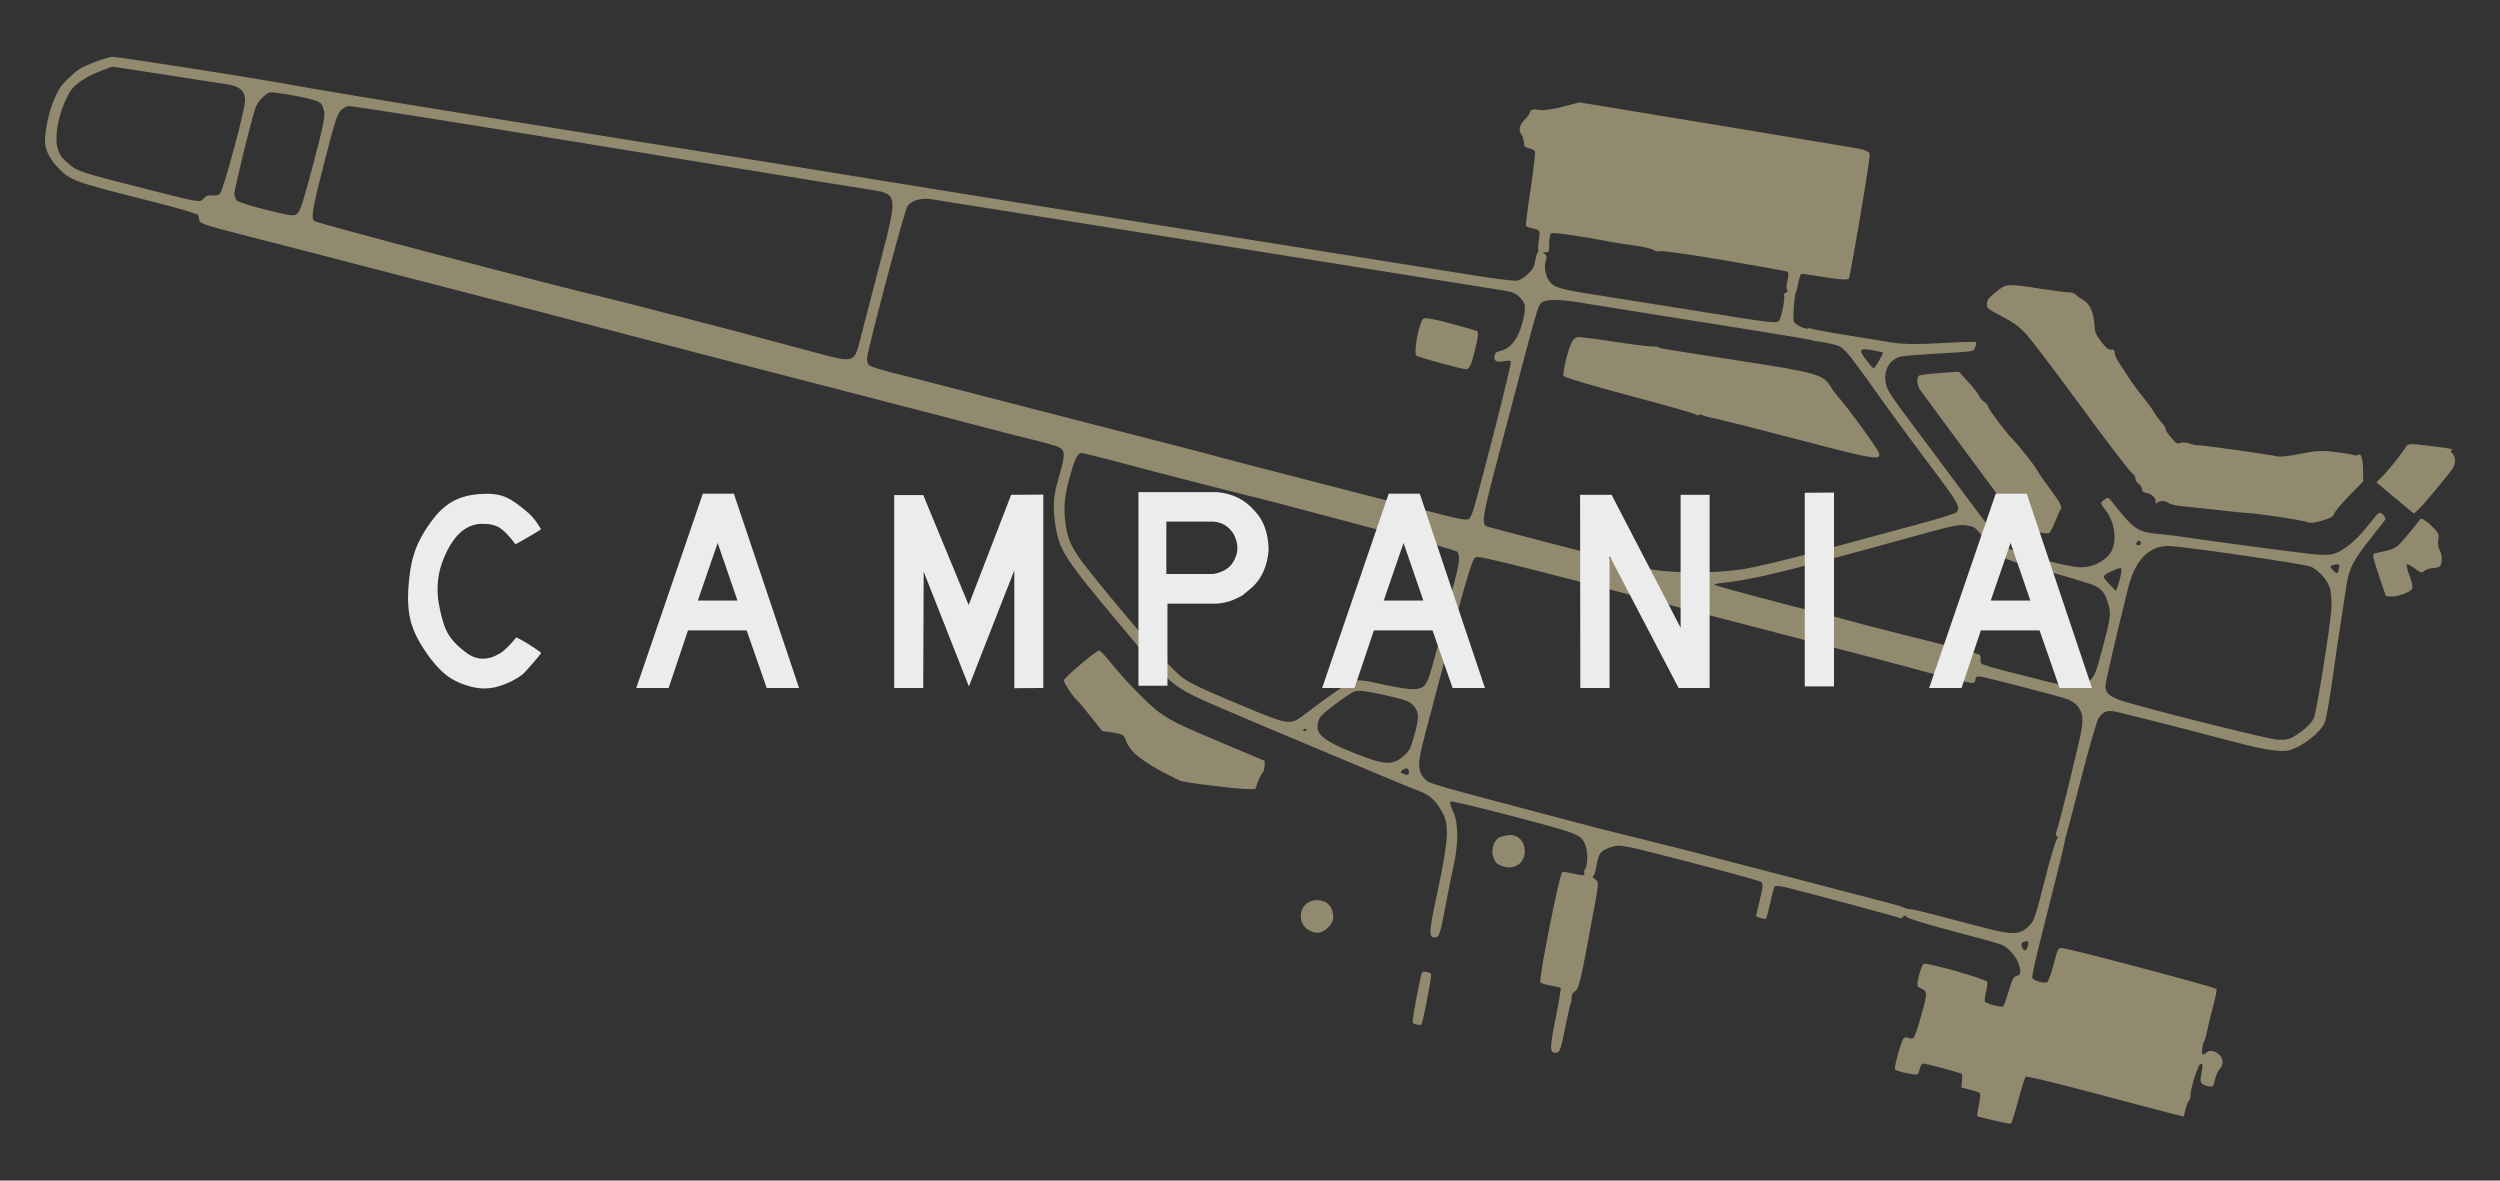 <?xml version="1.0" encoding="UTF-8" standalone="no"?> <!-- Created with Inkscape (http://www.inkscape.org/) --> <svg xmlns:dc="http://purl.org/dc/elements/1.1/" xmlns:cc="http://creativecommons.org/ns#" xmlns:rdf="http://www.w3.org/1999/02/22-rdf-syntax-ns#" xmlns:svg="http://www.w3.org/2000/svg" xmlns="http://www.w3.org/2000/svg" xmlns:sodipodi="http://sodipodi.sourceforge.net/DTD/sodipodi-0.dtd" xmlns:inkscape="http://www.inkscape.org/namespaces/inkscape" width="360" height="170" id="svg3132" version="1.1" inkscape:version="0.48.0 r9654" sodipodi:docname="rgs-molise.svg"><defs id="defs3134"></defs><g inkscape:label="Livello 1" inkscape:groupmode="layer" id="layer1" transform="translate(0,-882.362)"><g id="g3617" transform="translate(42.857,-18.571)"><rect y="900.934" x="-42.857" height="170" width="360" id="rect3292" style="fill:#333333;fill-rule:evenodd;stroke:none"></rect><path inkscape:connector-curvature="0" id="path3375" d="m 310.197,965.747 c -0.204,0.043 -0.169,0.214 0.101,0.498 0.536,0.565 0.497,1.558 -0.093,2.341 -1.136,1.508 -4.098,5.035 -4.741,5.645 l -0.704,0.669 -1.59,-1.307 c -0.875,-0.719 -2.093,-1.734 -2.708,-2.257 l -1.118,-0.95 0.815,-0.795 c 0.844,-0.823 3.089,-3.651 3.499,-4.41 0.191,-0.353 0.769,-0.366 3.175,-0.069 3.136,0.386 3.88,0.527 3.365,0.634 z m -1.946,12.919 c -0.09,0.464 -0.019,1.094 0.159,1.4 0.361,0.621 0.449,1.466 0.222,2.149 -0.114,0.346 -0.368,0.465 -1.075,0.508 -0.509,0.03 -1.104,0.225 -1.322,0.433 -0.346,0.328 -0.52,0.284 -1.348,-0.344 -0.523,-0.397 -1.039,-0.667 -1.148,-0.6 -0.108,0.066 0.067,0.812 0.389,1.656 0.343,0.898 0.491,1.672 0.357,1.864 -0.353,0.506 -2.094,1.148 -2.975,1.098 l -0.789,-0.045 -0.875,-2.552 c -0.481,-1.403 -0.902,-2.779 -0.935,-3.057 -0.057,-0.477 -0.019,-0.515 0.688,-0.669 2.529,-0.551 2.537,-0.555 3.905,-2.152 0.709,-0.827 1.511,-1.811 1.783,-2.187 0.471,-0.651 0.523,-0.663 1.118,-0.243 0.343,0.242 0.936,0.768 1.317,1.169 0.585,0.617 0.667,0.859 0.528,1.572 z m -10.833,-10.232 0.039,1.814 -1.951,1.987 c -1.073,1.093 -2.063,2.262 -2.198,2.598 -0.214,0.529 -0.455,0.673 -1.796,1.076 -1.035,0.311 -1.76,0.374 -2.182,0.191 -0.619,-0.269 -6.892,-1.216 -8.555,-1.292 -0.463,-0.021 -2.26,-0.203 -3.995,-0.403 -1.734,-0.201 -4.03,-0.445 -5.102,-0.543 -1.072,-0.098 -2.078,-0.315 -2.237,-0.482 -0.159,-0.167 -0.536,-0.298 -0.839,-0.291 -0.516,0.012 -0.649,0.06 -0.946,0.343 -0.065,0.062 -0.114,-0.066 -0.108,-0.284 0.014,-0.549 -0.538,-1.075 -1.29,-1.228 -0.5,-0.102 -0.639,-0.221 -0.662,-0.568 -0.016,-0.242 -0.246,-0.595 -0.512,-0.786 -0.265,-0.19 -0.462,-0.517 -0.437,-0.726 0.028,-0.235 -0.212,-0.589 -0.632,-0.931 -0.373,-0.303 -3.662,-4.623 -7.31,-9.6 -3.648,-4.977 -7.199,-9.644 -7.892,-10.37 -0.997,-1.043 -1.71,-1.559 -3.414,-2.46 -2.147,-1.135 -2.155,-1.142 -2.138,-1.792 0.015,-0.563 0.19,-0.795 1.268,-1.681 1.515,-1.245 1.585,-1.25 6.383,-0.506 1.923,0.298 3.796,0.535 4.161,0.525 0.365,-0.01 0.829,0.157 1.031,0.368 0.202,0.212 0.606,0.501 0.9,0.642 0.94,0.452 1.624,1.821 1.719,3.441 0.078,1.319 0.201,1.648 1.002,2.667 0.743,0.945 1.006,1.156 1.412,1.129 0.431,-0.029 0.502,0.035 0.52,0.464 0.011,0.274 0.197,0.765 0.412,1.092 0.215,0.327 0.885,1.356 1.489,2.288 0.604,0.932 1.574,2.266 2.158,2.965 0.583,0.699 1.302,1.682 1.598,2.184 0.296,0.502 0.793,1.185 1.104,1.517 0.31,0.334 0.565,0.744 0.562,0.914 -0.002,0.17 0.366,0.741 0.818,1.268 0.722,0.842 0.88,0.935 1.313,0.748 0.27,-0.116 0.856,-0.079 1.303,0.082 0.446,0.161 1.056,0.278 1.354,0.26 0.55,-0.032 10.263,1.341 11.431,1.616 0.35,0.082 1.795,-0.095 3.212,-0.394 1.968,-0.415 3.089,-0.484 4.747,-0.291 1.194,0.139 2.441,0.338 2.772,0.443 0.331,0.105 0.665,0.13 0.743,0.056 0.426,-0.404 0.711,0.341 0.745,1.948 z m 3.184,7.344 c -0.081,0.148 -0.977,1.301 -1.991,2.564 -2.55,3.175 -3.221,4.46 -3.563,6.818 -0.156,1.081 -0.539,3.576 -0.851,5.546 -0.311,1.97 -0.875,5.803 -1.252,8.519 -0.377,2.716 -0.848,5.305 -1.046,5.753 -0.622,1.41 -2.831,3.192 -4.874,3.933 -1.135,0.412 -3.652,0.06 -8.128,-1.135 -6.313,-1.686 -16.323,-4.232 -17.27,-4.393 -1.082,-0.184 -1.633,0.035 -2.258,0.899 -0.25,0.346 -1.346,4.098 -2.436,8.338 -1.09,4.24 -2.086,8.043 -2.213,8.451 -0.127,0.408 -0.258,0.957 -0.29,1.22 -0.054,0.445 -1.056,4.494 -3.687,14.909 -0.589,2.332 -1.013,4.38 -0.943,4.551 0.173,0.417 1.741,0.854 2.144,0.597 0.177,-0.113 0.596,-1.266 0.931,-2.561 0.575,-2.223 0.641,-2.354 1.174,-2.339 0.964,0.028 21.975,5.59 22.263,5.894 0.086,0.09 -0.128,1.2 -0.474,2.467 -0.346,1.267 -0.741,2.893 -0.878,3.613 -0.137,0.72 -0.324,1.38 -0.415,1.466 -0.234,0.222 -0.423,1.674 -0.243,1.863 0.082,0.086 0.338,-0.022 0.568,-0.241 0.289,-0.275 0.638,-0.322 1.126,-0.152 1.207,0.419 1.591,1.725 0.747,2.548 -0.209,0.204 -0.493,0.862 -0.632,1.463 -0.245,1.063 -0.267,1.09 -0.802,1.003 -1.081,-0.177 -1.396,-0.491 -1.255,-1.255 0.337,-1.833 0.33,-2.121 -0.052,-1.966 -0.37,0.151 -1.492,3.727 -1.435,4.575 0.016,0.246 -0.076,0.549 -0.207,0.672 -0.13,0.123 -0.356,0.695 -0.502,1.27 l -0.265,1.045 -2.071,-0.518 c -1.139,-0.285 -6.21,-1.621 -11.269,-2.97 -5.059,-1.349 -9.294,-2.362 -9.41,-2.251 -0.116,0.11 -0.604,1.661 -1.084,3.446 -0.48,1.785 -0.948,3.279 -1.04,3.321 -0.185,0.083 -4.699,-0.94 -4.842,-1.097 -0.05,-0.053 0.053,-0.785 0.227,-1.625 0.174,-0.84 0.249,-1.599 0.165,-1.687 -0.083,-0.088 -0.723,-0.304 -1.422,-0.481 l -1.271,-0.322 0.095,-0.918 c 0.052,-0.505 0.049,-0.966 -0.007,-1.024 -0.171,-0.18 -5.354,-1.558 -5.637,-1.499 -0.146,0.031 -0.336,0.351 -0.421,0.713 -0.085,0.362 -0.232,0.731 -0.326,0.82 -0.2,0.19 -2.961,-0.386 -3.235,-0.675 -0.222,-0.234 0.869,-4.158 1.259,-4.529 0.149,-0.141 0.463,-0.15 0.699,-0.02 0.236,0.13 0.556,0.115 0.712,-0.032 0.156,-0.148 0.668,-1.671 1.139,-3.384 0.894,-3.257 0.891,-3.299 -0.368,-3.85 -0.306,-0.134 -0.311,-0.515 -0.021,-1.69 0.206,-0.835 0.518,-1.608 0.694,-1.719 0.392,-0.248 8.981,2.188 9.149,2.595 0.067,0.161 -0.015,0.834 -0.182,1.495 -0.167,0.661 -0.226,1.283 -0.132,1.383 0.295,0.311 2.417,0.842 2.615,0.655 0.103,-0.098 0.459,-1.092 0.79,-2.208 0.52,-1.752 0.678,-2.05 1.157,-2.182 0.471,-0.129 0.547,-0.253 0.503,-0.815 -0.108,-1.371 -1.375,-3.101 -2.688,-3.671 -0.412,-0.179 -3.562,-1.058 -7,-1.954 -3.438,-0.896 -6.423,-1.808 -6.632,-2.026 -0.274,-0.289 -0.426,-0.302 -0.546,-0.05 -0.1,0.21 -0.319,0.273 -0.555,0.159 -0.363,-0.176 -12.765,-3.514 -16.263,-4.378 -1.056,-0.261 -1.622,-0.281 -1.728,-0.06 -0.086,0.18 -0.361,1.25 -0.61,2.378 -0.25,1.128 -0.521,2.114 -0.604,2.192 -0.118,0.112 -1.216,-0.194 -1.404,-0.392 -0.023,-0.025 0.216,-1.078 0.532,-2.34 0.454,-1.812 0.493,-2.354 0.19,-2.575 -0.212,-0.154 -4.858,-1.438 -10.325,-2.853 -9.916,-2.566 -9.943,-2.571 -11.243,-2.165 -1.549,0.485 -1.85,0.871 -2.155,2.765 -0.12,0.747 -0.336,1.383 -0.48,1.414 -0.159,0.033 -0.044,0.209 0.296,0.448 0.525,0.37 0.524,0.578 -0.009,3.471 -2.087,11.33 -2.305,12.294 -2.861,12.644 -0.391,0.246 -0.54,0.527 -0.528,0.997 0.009,0.36 -0.046,0.713 -0.12,0.783 -0.075,0.071 -0.439,1.669 -0.808,3.552 -0.53,2.694 -0.765,3.442 -1.106,3.511 -1.136,0.23 -1.171,-0.371 -0.282,-4.824 0.478,-2.394 0.815,-4.41 0.749,-4.48 -0.066,-0.07 -0.726,-0.224 -1.465,-0.343 -0.74,-0.119 -1.398,-0.328 -1.462,-0.465 -0.253,-0.535 2.796,-15.831 3.172,-15.909 0.131,-0.027 0.919,0.107 1.753,0.298 1.223,0.281 1.495,0.268 1.41,-0.065 -0.058,-0.227 -0.028,-0.486 0.067,-0.576 0.383,-0.364 0.487,-2.304 0.171,-3.216 -0.631,-1.824 -0.66,-1.837 -10.315,-4.384 -4.956,-1.308 -9.101,-2.292 -9.211,-2.188 -0.11,0.104 0.077,0.779 0.415,1.501 0.746,1.594 0.764,4.584 0.047,7.747 -0.256,1.129 -0.807,3.881 -1.225,6.115 -0.613,3.277 -0.847,4.08 -1.207,4.153 -1.221,0.247 -1.211,-0.297 0.114,-6.508 1.539,-7.21 1.7,-9.497 0.794,-11.252 -0.912,-1.768 -1.889,-2.704 -3.375,-3.234 -0.693,-0.247 -2.904,-1.148 -4.914,-2.002 -2.01,-0.854 -6.942,-2.923 -10.96,-4.596 -4.018,-1.673 -9.763,-4.105 -12.768,-5.404 -7.049,-3.047 -6.987,-2.996 -14.165,-11.568 -8.298,-9.909 -9.041,-11.04 -9.615,-14.632 -0.396,-2.478 -0.323,-4.219 0.264,-6.262 1.378,-4.794 1.373,-4.817 -1.14,-5.523 -0.977,-0.275 -2.777,-0.738 -3.999,-1.03 -1.222,-0.292 -3.384,-0.847 -4.804,-1.233 -1.42,-0.387 -11.319,-2.959 -21.999,-5.716 -10.68,-2.757 -19.614,-5.065 -19.854,-5.13 -2.286,-0.616 -4.416,-1.171 -5.76,-1.502 -0.889,-0.219 -2.445,-0.624 -3.459,-0.901 -2.386,-0.652 -25.044,-6.561 -28.193,-7.353 -2.223,-0.559 -7.537,-1.936 -18.777,-4.865 -2.414,-0.629 -4.997,-1.291 -5.739,-1.472 -0.742,-0.18 -3.245,-0.825 -5.561,-1.433 -3.516,-0.923 -4.222,-1.182 -4.275,-1.574 -0.035,-0.258 -0.106,-0.602 -0.158,-0.765 -0.052,-0.163 -2.841,-0.991 -6.199,-1.84 -12.082,-3.056 -12.186,-3.094 -14.103,-5.109 -1.245,-1.312 -1.86,-2.742 -1.76,-4.102 0.143,-1.943 0.663,-4.114 1.376,-5.745 0.63,-1.442 0.962,-1.912 2.135,-3.025 1.197,-1.136 1.676,-1.432 3.477,-2.15 1.149,-0.458 2.411,-0.823 2.805,-0.812 0.886,0.024 18.073,2.684 22.9,3.545 7.565,1.348 15.716,2.705 31.187,5.192 8.851,1.423 17.723,2.849 19.716,3.169 1.993,0.321 8.071,1.286 13.507,2.144 5.435,0.859 15.542,2.49 22.458,3.624 6.916,1.135 27.993,4.517 46.836,7.518 18.843,3 36.661,5.839 39.594,6.308 2.933,0.469 5.631,0.799 5.996,0.733 0.391,-0.071 1.026,-0.465 1.548,-0.96 0.701,-0.665 0.919,-1.053 1.051,-1.871 0.091,-0.567 0.244,-1.105 0.338,-1.195 0.095,-0.09 0.139,-0.321 0.098,-0.513 -0.041,-0.192 0.008,-0.835 0.108,-1.428 0.212,-1.251 0.149,-1.355 -0.952,-1.57 -0.451,-0.088 -0.865,-0.256 -0.918,-0.374 -0.053,-0.118 0.249,-2.519 0.673,-5.336 0.424,-2.817 0.698,-5.246 0.609,-5.397 -0.088,-0.152 -0.47,-0.349 -0.848,-0.438 -0.651,-0.153 -0.691,-0.204 -0.76,-0.95 -0.04,-0.433 -0.197,-0.918 -0.348,-1.077 -0.441,-0.465 -0.239,-1.388 0.445,-2.038 0.348,-0.33 0.698,-0.797 0.777,-1.037 0.17,-0.512 0.397,-0.569 1.552,-0.387 0.471,0.074 1.924,-0.145 3.228,-0.486 l 2.372,-0.621 5.49,0.901 c 10.851,1.78 32.315,5.337 33.741,5.591 2.44,0.435 2.639,0.549 2.536,1.443 -0.315,2.731 -2.781,17.181 -2.977,17.441 -0.161,0.215 -1.29,0.148 -3.448,-0.203 -1.764,-0.287 -3.292,-0.505 -3.395,-0.483 -0.103,0.021 -0.286,0.564 -0.405,1.205 -0.12,0.641 -0.254,1.201 -0.299,1.244 -0.286,0.271 -0.571,4.052 -0.337,4.467 0.289,0.513 1.837,1.19 2.115,0.925 0.078,-0.074 0.212,-0.062 0.297,0.027 0.085,0.089 2.218,0.491 4.74,0.891 2.522,0.401 5.623,0.903 6.89,1.116 1.642,0.276 3.695,0.304 7.143,0.1 2.661,-0.158 4.903,-0.219 4.982,-0.136 0.079,0.083 0.037,0.415 -0.094,0.738 -0.265,0.655 0.264,0.575 -6.339,0.961 -1.928,0.113 -3.87,0.279 -4.315,0.37 -1.632,0.333 -2.581,1.963 -2.217,3.807 0.215,1.086 0.528,1.568 4.249,6.531 2.21,2.947 5.847,7.822 8.083,10.832 2.236,3.011 4.322,5.742 4.635,6.071 0.76,0.793 9.124,3.126 11.162,3.11 1.434,-0.011 2.748,-0.554 3.837,-1.588 1.417,-1.345 1.271,-4.585 -0.298,-6.621 -0.804,-1.044 -0.806,-1.053 -0.235,-1.498 0.45,-0.351 0.635,-0.366 0.857,-0.072 0.155,0.206 0.958,1.188 1.784,2.181 1.792,2.155 2.6,2.581 5.333,2.809 0.943,0.079 2.83,0.315 4.194,0.525 2.783,0.428 12.915,1.782 17.167,2.293 1.875,0.225 3.127,0.226 3.829,0.003 1.403,-0.447 3.24,-1.982 4.836,-4.041 0.722,-0.931 1.43,-1.748 1.575,-1.815 0.351,-0.164 1.09,0.633 0.903,0.974 z m -7.286,6.457 c -0.719,0.197 -0.735,0.265 -0.203,0.825 0.265,0.279 0.525,0.467 0.578,0.417 0.216,-0.205 0.407,-1.074 0.269,-1.22 -0.082,-0.087 -0.372,-0.096 -0.643,-0.022 z m -3.386,0.302 c -0.68,-0.344 -17.366,-2.793 -20.208,-2.967 -2.991,-0.182 -5.087,1.867 -6.114,5.978 -1.49,5.963 -3.186,13.228 -3.254,13.941 -0.125,1.311 0.586,1.875 3.345,2.658 6.681,1.894 20.113,5.218 21.4,5.296 1.197,0.072 1.677,-0.035 2.552,-0.572 1.337,-0.82 2.305,-1.726 2.681,-2.508 0.378,-0.786 2.367,-13.139 2.524,-15.677 0.067,-1.087 -0.024,-2.449 -0.202,-3.027 -0.369,-1.196 -1.519,-2.513 -2.723,-3.122 z m -25.025,-3.596 c -0.14,0.133 -0.186,0.313 -0.103,0.4 0.203,0.213 0.612,0.114 0.619,-0.148 0.01,-0.372 -0.254,-0.501 -0.516,-0.252 z m -3.507,4.164 c -1.611,0.741 -1.621,0.775 -0.527,1.927 l 0.968,1.02 0.283,-0.803 c 0.398,-1.129 0.618,-2.316 0.458,-2.484 -0.074,-0.078 -0.606,0.075 -1.183,0.34 z m -34.607,-31.744 c -1.894,-0.341 -2.054,-0.096 -0.911,1.399 0.513,0.671 0.994,1.222 1.068,1.224 0.178,0.005 1.434,-2.163 1.322,-2.281 -0.048,-0.05 -0.713,-0.204 -1.479,-0.342 z m 32.129,33.97 c -0.378,-0.223 -3.553,-1.198 -7.055,-2.167 -7.059,-1.953 -6.734,-1.782 -9.086,-4.782 -1.22,-1.556 -1.239,-1.57 -2.408,-1.783 -0.98,-0.179 -2.008,0.015 -6.103,1.147 -19.982,5.526 -24.784,6.698 -29.286,7.144 -0.607,0.06 -1.037,0.179 -0.957,0.264 0.15,0.158 12.227,3.378 14.229,3.794 0.612,0.127 2.646,0.659 4.519,1.181 1.874,0.523 5.523,1.476 8.109,2.118 7.547,1.874 11.217,2.844 11.369,3.005 0.078,0.082 0.118,0.353 0.088,0.602 -0.03,0.248 0.033,0.544 0.14,0.656 0.107,0.112 1.565,0.557 3.241,0.988 11.323,2.912 10.859,2.858 12.352,1.444 0.725,-0.688 0.917,-1.175 1.839,-4.674 1.223,-4.643 1.266,-5.035 0.742,-6.624 -0.447,-1.354 -0.717,-1.714 -1.733,-2.313 z m -53.417,-46.909 c -4.84,-0.824 -9.053,-1.421 -9.361,-1.326 -0.308,0.095 -0.697,0.029 -0.863,-0.147 -0.167,-0.176 -1.343,-0.461 -2.613,-0.634 -1.271,-0.173 -2.843,-0.418 -3.494,-0.545 -4.303,-0.836 -8.488,-1.431 -8.694,-1.235 -0.134,0.127 -0.244,0.798 -0.244,1.491 -9.7e-4,1.146 -0.048,1.259 -0.521,1.246 -0.473,-0.012 -0.484,0.009 -0.13,0.233 0.277,0.175 0.321,0.468 0.151,1.017 -0.315,1.018 0.002,2.391 0.728,3.157 0.697,0.735 1.752,0.998 7.59,1.892 2.262,0.346 8.414,1.325 13.672,2.176 10.36,1.676 11.183,1.775 11.581,1.398 0.335,-0.318 0.957,-3.42 0.734,-3.656 -0.092,-0.097 0.029,-0.283 0.268,-0.415 0.274,-0.151 0.342,-0.289 0.184,-0.373 -0.138,-0.074 -0.117,-0.665 0.046,-1.314 0.163,-0.649 0.178,-1.245 0.033,-1.324 -0.145,-0.079 -4.224,-0.818 -9.065,-1.642 z m 15.038,11.963 c -0.907,-0.186 -1.739,-0.326 -1.847,-0.311 -0.109,0.015 -0.352,-0.044 -0.541,-0.13 -0.189,-0.086 -3.94,-0.725 -8.337,-1.42 -4.397,-0.694 -9.166,-1.453 -10.599,-1.686 -1.433,-0.233 -4.373,-0.704 -6.533,-1.048 -2.16,-0.344 -5.64,-0.903 -7.733,-1.244 -3.564,-0.58 -5.276,-0.56 -5.938,0.068 -0.361,0.342 -0.751,1.66 -2.819,9.524 -1.056,4.016 -2.707,10.287 -3.668,13.935 -1.875,7.115 -2.064,8.408 -1.264,8.673 0.265,0.088 3.872,1.039 8.017,2.114 4.144,1.075 8.73,2.269 10.189,2.654 1.46,0.385 3.578,0.942 4.708,1.238 2.793,0.733 9.547,0.811 13.836,0.16 1.779,-0.27 6.743,-1.449 11.03,-2.619 4.287,-1.171 10.413,-2.825 13.612,-3.677 3.199,-0.852 5.965,-1.69 6.147,-1.863 0.763,-0.725 0.5,-1.191 -4.143,-7.35 -2.446,-3.244 -5.821,-7.852 -7.5,-10.241 -1.679,-2.389 -3.484,-4.815 -4.01,-5.392 -0.881,-0.965 -1.09,-1.076 -2.607,-1.387 z m 0.358,6.445 c 0.196,0.345 0.746,1.054 1.221,1.576 1.074,1.181 5.208,6.866 5.504,7.568 0.563,1.338 -0.117,1.239 -11.02,-1.608 -5.814,-1.518 -11.322,-2.915 -12.241,-3.104 -0.919,-0.19 -1.846,-0.432 -2.06,-0.538 -0.214,-0.106 -0.468,-0.119 -0.564,-0.028 -0.096,0.091 -0.28,0.055 -0.408,-0.08 -0.128,-0.135 -4.41,-1.355 -9.516,-2.71 -5.164,-1.371 -9.383,-2.62 -9.509,-2.816 -0.234,-0.364 0.71,-4.157 1.252,-5.028 0.169,-0.271 0.499,-0.533 0.734,-0.583 0.235,-0.05 2.583,0.241 5.219,0.645 2.635,0.405 5.143,0.72 5.574,0.702 0.43,-0.019 0.847,0.033 0.925,0.115 0.163,0.172 -0.075,0.132 11.304,1.887 11.716,1.807 12.46,2.026 13.587,4.002 z m 33.957,44.784 c -1.424,-0.495 -11.963,-3.223 -12.582,-3.258 -0.511,-0.028 -0.624,0.044 -0.67,0.434 -0.042,0.351 -0.159,0.475 -0.467,0.496 -0.374,0.025 -6.869,-1.592 -9.514,-2.368 -0.598,-0.175 -10.014,-2.635 -20.925,-5.465 -43.36,-11.248 -40.706,-10.601 -41.271,-10.065 -0.381,0.362 -1.943,5.779 -4.657,16.15 -0.727,2.777 -1.794,6.82 -2.371,8.984 -1.165,4.364 -1.177,5.417 -0.08,6.573 0.684,0.721 -0.157,0.48 23.831,6.807 1.824,0.481 4.964,1.266 6.978,1.744 2.014,0.478 9.761,2.465 17.216,4.416 7.455,1.951 15.215,3.972 17.244,4.491 2.029,0.519 3.757,1.016 3.839,1.103 0.083,0.087 0.418,0.174 0.746,0.193 0.599,0.035 1.904,0.361 9.956,2.49 4.871,1.288 5.768,1.278 7.214,-0.085 0.692,-0.652 0.904,-1.268 2.215,-6.442 0.797,-3.146 1.59,-5.853 1.76,-6.016 0.185,-0.176 0.192,-0.351 0.017,-0.435 -0.172,-0.082 -0.168,-0.467 0.01,-0.932 0.294,-0.765 2.042,-7.767 3.27,-13.094 0.637,-2.762 0.534,-3.844 -0.465,-4.897 -0.292,-0.307 -0.875,-0.678 -1.296,-0.825 z M 173.47,942.731 c -1.965,-0.315 -32.584,-5.201 -62.785,-10.018 -10.218,-1.63 -19.014,-3.03 -19.547,-3.112 -1.351,-0.207 -2.791,0.24 -3.332,1.035 -0.424,0.623 -5.7,20.485 -5.8,21.834 -0.029,0.389 0.08,0.848 0.243,1.019 0.265,0.279 2.069,0.811 6.031,1.778 0.742,0.181 7.399,1.899 14.795,3.817 7.396,1.919 16.456,4.252 20.135,5.186 3.678,0.934 7.013,1.793 7.411,1.909 1.579,0.462 9.251,2.466 18.003,4.702 5.069,1.295 11.578,2.973 14.465,3.729 4.245,1.111 5.321,1.306 5.622,1.02 0.445,-0.422 0.767,-1.557 3.791,-13.324 1.28,-4.981 2.271,-9.169 2.204,-9.306 -0.068,-0.138 -0.558,-0.16 -1.089,-0.049 -1.016,0.212 -1.439,-0.086 -1.238,-0.874 0.089,-0.351 0.303,-0.504 0.891,-0.639 1.223,-0.281 2.201,-1.378 2.831,-3.176 0.302,-0.862 0.576,-2.044 0.609,-2.627 0.051,-0.901 -0.05,-1.177 -0.674,-1.835 -0.631,-0.664 -0.994,-0.816 -2.565,-1.068 z m -3.689,7.603 c -0.637,2.851 -1.016,3.8 -1.506,3.775 -0.737,-0.038 -6.955,-1.74 -7.165,-1.962 -0.441,-0.464 0.344,-4.707 0.983,-5.314 0.214,-0.203 1.397,-9.7e-4 3.865,0.661 1.956,0.524 3.696,1.02 3.867,1.102 0.197,0.094 0.181,0.73 -0.044,1.738 z m 78.855,86.213 c -0.407,0.112 -0.472,0.238 -0.351,0.678 0.204,0.743 0.701,0.708 0.857,-0.06 0.153,-0.754 0.123,-0.79 -0.506,-0.618 z m -89.309,-58.37 c -4.063,-1.052 -9.885,-2.584 -12.938,-3.403 -3.053,-0.819 -6.338,-1.684 -7.301,-1.92 -5.028,-1.236 -14.751,-3.736 -20.008,-5.145 -3.272,-0.877 -6.089,-1.572 -6.259,-1.544 -0.532,0.085 -0.951,0.963 -1.627,3.409 -0.762,2.759 -0.918,4.362 -0.641,6.565 0.256,2.034 0.666,3.111 1.887,4.953 1.334,2.012 10.2,12.639 12.852,15.404 2.495,2.601 2.481,2.593 11.121,6.226 6.045,2.541 6.569,2.624 8.293,1.313 3.985,-3.031 6.637,-4.861 7.342,-5.065 0.442,-0.128 1.575,-0.061 2.517,0.149 6.69,1.492 7.481,1.448 8.274,-0.463 0.231,-0.557 1.141,-3.838 2.021,-7.293 0.881,-3.454 1.763,-6.873 1.961,-7.596 0.477,-1.745 0.546,-2.985 0.186,-3.364 -0.162,-0.17 -3.618,-1.171 -7.681,-2.223 z m -2.893,22.829 c -2.611,-0.582 -3.72,-0.713 -4.26,-0.502 -0.401,0.157 -1.666,1.001 -2.811,1.875 -1.827,1.395 -2.114,1.682 -2.346,2.35 -0.624,1.797 0.44,2.764 5.102,4.634 4.479,1.797 5.568,1.847 7.269,0.331 0.665,-0.593 0.901,-1.056 1.359,-2.67 0.785,-2.768 0.769,-3.591 -0.089,-4.497 -0.608,-0.64 -1.139,-0.833 -4.225,-1.521 z M 82.729,928.293 c -1.086,-0.175 -4.979,-0.797 -8.65,-1.383 -3.672,-0.586 -10.9,-1.762 -16.064,-2.614 -5.163,-0.852 -11.802,-1.936 -14.752,-2.41 -2.951,-0.474 -6.34,-1.022 -7.532,-1.218 -13.924,-2.287 -28.052,-4.508 -28.424,-4.468 -0.256,0.028 -0.742,0.308 -1.08,0.623 -0.502,0.468 -0.924,1.786 -2.316,7.223 -1.79,6.993 -2.002,8.201 -1.522,8.706 0.291,0.306 33.677,9.097 42.244,11.123 1.214,0.287 5.137,1.289 8.718,2.227 3.581,0.938 7.059,1.836 7.729,1.997 0.67,0.16 2.83,0.734 4.801,1.275 1.97,0.541 5.805,1.571 8.522,2.289 5.993,1.585 5.713,1.688 6.775,-2.487 0.378,-1.488 1.602,-6.205 2.718,-10.482 2.52,-9.655 2.503,-9.811 -1.166,-10.401 z m 76.453,83.472 c -0.473,0.333 -0.428,0.439 0.287,0.676 0.407,0.135 0.512,0.083 0.555,-0.274 0.07,-0.582 -0.321,-0.769 -0.842,-0.402 z m -14.27,-5.822 c -0.093,0.088 -0.137,0.194 -0.098,0.235 0.039,0.041 0.192,0.049 0.339,0.019 0.148,-0.031 0.192,-0.137 0.098,-0.235 -0.094,-0.099 -0.246,-0.107 -0.339,-0.019 z M 2.711,915.468 c -0.853,-0.41 -6.372,-1.394 -6.808,-1.213 -0.665,0.276 -1.703,1.417 -1.959,2.154 -0.585,1.685 -3.088,11.872 -3.058,12.448 0.018,0.345 0.191,0.787 0.385,0.981 0.194,0.194 2.106,0.79 4.248,1.323 3.473,0.864 3.954,0.922 4.433,0.534 0.416,-0.337 0.938,-1.958 2.319,-7.204 1.462,-5.557 1.735,-6.924 1.522,-7.635 -0.304,-1.016 -0.302,-1.013 -1.081,-1.388 z m -12.773,-2.376 c -0.777,-0.129 -4.84,-0.76 -9.027,-1.403 l -7.614,-1.169 -1.848,0.71 c -1.079,0.414 -2.322,1.086 -2.985,1.614 -0.987,0.785 -1.245,1.141 -1.958,2.702 -1.065,2.332 -1.524,5.332 -1.043,6.815 0.297,0.915 0.553,1.277 1.481,2.088 1.342,1.173 1.543,1.239 11.64,3.803 7.324,1.86 7.358,1.866 7.85,1.295 0.383,-0.443 0.665,-0.548 1.25,-0.462 0.415,0.061 0.924,-0.05 1.13,-0.246 0.475,-0.451 3.635,-12.174 3.622,-13.438 -0.014,-1.355 -0.728,-2.015 -2.496,-2.307 z m 252.202,44.865 c 0.056,0.219 0.368,0.586 0.694,0.816 0.326,0.23 0.605,0.566 0.621,0.747 0.03,0.343 2.525,3.677 3.395,4.536 0.896,0.885 3.303,3.922 3.639,4.591 0.181,0.36 0.996,1.541 1.812,2.624 1.488,1.976 1.879,2.722 1.575,3.011 -0.09,0.085 -0.438,0.863 -0.774,1.729 -0.336,0.866 -0.754,1.634 -0.93,1.707 -0.175,0.073 -1.085,-0.035 -2.021,-0.239 l -1.702,-0.372 -7.091,-9.564 c -3.9,-5.26 -7.328,-9.905 -7.618,-10.32 -0.536,-0.768 -0.669,-1.81 -0.28,-2.179 0.118,-0.112 1.465,-0.29 2.992,-0.395 l 2.777,-0.191 1.405,1.551 c 0.773,0.853 1.451,1.73 1.507,1.949 z m -65.432,65.399 c 0.109,1.82 -1.519,2.971 -3.255,2.301 -0.777,-0.3 -0.92,-0.437 -1.232,-1.178 -0.43,-1.023 -0.048,-2.462 0.777,-2.926 0.301,-0.17 0.969,-0.334 1.485,-0.365 1.236,-0.074 2.143,0.811 2.225,2.169 z m -37.464,-12.09 c -0.023,0.407 -0.173,0.865 -0.335,1.017 -0.161,0.152 -0.452,0.729 -0.647,1.282 l -0.355,1.005 -0.793,0 c -1.744,0.011 -9.545,-0.947 -10.095,-1.239 -0.323,-0.172 -1.363,-0.695 -2.313,-1.163 -0.949,-0.468 -2.387,-1.347 -3.196,-1.954 -1.445,-1.084 -1.848,-1.607 -2.486,-3.22 -0.092,-0.233 -0.699,-0.445 -1.652,-0.579 l -1.507,-0.211 -1.651,-2.079 c -0.908,-1.144 -1.775,-2.179 -1.926,-2.3 -0.568,-0.456 -1.992,-2.597 -1.943,-2.923 0.065,-0.435 4.77,-4.396 5.113,-4.306 0.139,0.037 0.84,0.788 1.558,1.67 2.316,2.845 5.542,6.15 7.084,7.256 1.806,1.296 2.917,1.831 9.745,4.69 2.967,1.243 5.404,2.27 5.417,2.284 0.013,0.014 0.005,0.358 -0.019,0.765 z m 23.787,31.48 c -0.613,3.436 -1.074,5.588 -1.226,5.732 -0.151,0.144 -1.018,-0.044 -1.228,-0.266 -0.158,-0.167 1.132,-7.044 1.362,-7.262 0.19,-0.18 1.037,-0.042 1.274,0.207 0.047,0.05 -0.035,0.765 -0.182,1.589 z m -14.027,-10.629 c 0.291,1.062 0.134,1.651 -0.637,2.395 -0.85,0.82 -1.67,0.949 -2.656,0.42 -2.126,-1.141 -1.403,-4.333 0.992,-4.382 1.165,-0.024 2.025,0.562 2.301,1.567 z" style="fill:#918a6f"></path><g transform="translate(-40.216,221.27)" id="text3294" style="font-size:32.381px;font-style:normal;font-variant:normal;font-weight:normal;font-stretch:normal;text-align:center;line-height:125%;letter-spacing:0px;word-spacing:0px;text-anchor:middle;fill:#ececec;fill-opacity:1;stroke:none;font-family:ICAO_new;-inkscape-font-specification:ICAO_new"><path inkscape:connector-curvature="0" id="path3294" d="m 71.587,758.04 c -0.842,-1.144 -1.587,-1.927 -2.234,-2.348 -0.648,-0.421 -1.522,-0.621 -2.623,-0.599 -2.31,0.043 -4.135,1.706 -5.473,4.986 -0.432,1.036 -0.702,2.051 -0.81,3.044 -0.108,0.993 -0.108,1.921 0,2.785 0.108,0.863 0.324,1.889 0.648,3.077 0.281,1.036 0.685,1.899 1.214,2.59 0.529,0.691 1.258,1.382 2.186,2.072 1.468,1.101 3.054,1.155 4.76,0.162 0.669,-0.389 1.489,-1.177 2.461,-2.364 1.036,0.497 2.223,1.231 3.561,2.202 0.022,0.086 -0.383,0.604 -1.214,1.554 -0.831,0.95 -1.322,1.479 -1.473,1.587 -0.972,0.734 -2.089,1.295 -3.352,1.683 -1.263,0.388 -2.531,0.432 -3.805,0.13 -1.554,-0.367 -2.833,-0.95 -3.837,-1.749 -1.004,-0.799 -2.002,-1.932 -2.995,-3.4 -0.993,-1.468 -1.673,-2.85 -2.04,-4.145 -0.367,-1.295 -0.508,-2.817 -0.421,-4.565 0.108,-2.115 0.394,-3.907 0.858,-5.375 0.464,-1.468 1.29,-3.011 2.478,-4.63 0.906,-1.252 1.889,-2.186 2.946,-2.802 1.058,-0.615 2.342,-0.988 3.853,-1.117 1.511,-0.129 2.736,-0.016 3.675,0.34 0.939,0.356 2.121,1.16 3.546,2.413 0.583,0.518 1.177,1.284 1.781,2.3 -0.302,0.215 -0.76,0.501 -1.376,0.858 -0.615,0.356 -1.15,0.664 -1.603,0.923 z"></path><path inkscape:connector-curvature="0" id="path3296" d="m 103.553,766.135 -5.699,0 2.849,-8.29 z m 8.872,12.597 -9.39,-27.978 -4.469,0 -9.585,27.978 4.663,0 2.785,-8.29 8.451,0 2.883,8.29 z"></path><path inkscape:connector-curvature="0" id="path3298" d="m 126.127,750.949 0,27.783 4.177,0 0.064,-16.741 6.509,16.514 6.541,-16.708 0,16.968 4.177,-0.033 0,-27.848 -4.631,0.033 -6.12,15.866 -6.541,-15.834 z"></path><path inkscape:connector-curvature="0" id="path3300" d="m 165.312,754.769 6.703,0 c 1.273,0.065 2.267,0.659 2.979,1.782 0.69,1.317 0.734,2.547 0.129,3.691 -0.497,1.101 -1.501,1.792 -3.012,2.072 l -6.8,0 z m -4.015,-4.241 0,27.88 4.177,0 0,-11.819 7.091,0 c 0.864,-0.065 1.652,-0.243 2.364,-0.535 0.712,-0.291 1.198,-0.539 1.457,-0.745 0.259,-0.205 0.691,-0.567 1.295,-1.085 1.381,-1.274 2.169,-3.055 2.364,-5.343 -0.043,-2.461 -0.734,-4.361 -2.072,-5.699 -1.317,-1.554 -3.098,-2.439 -5.342,-2.655 z"></path><path sodipodi:nodetypes="ccccccccccccc" inkscape:connector-curvature="0" id="path3302" d="m 202.319,766.135 -5.699,0 2.849,-8.29 z m 8.872,12.597 -9.39,-27.978 -4.469,0 -9.585,27.978 4.663,0 2.785,-8.29 8.451,0 2.883,8.29 z"></path><path sodipodi:nodetypes="ccccccccccc" inkscape:connector-curvature="0" id="path3304" d="m 224.925,778.732 4.21,0 0,-19.008 9.94,19.008 4.469,0 0,-27.816 -4.177,0 0,19.137 -9.941,-19.137 -4.533,0 z"></path><path sodipodi:nodetypes="ccccc" inkscape:connector-curvature="0" id="path3307" d="m 257.246,750.625 0,27.88 4.21,0 0,-27.913 z"></path><path sodipodi:nodetypes="ccccccccccccc" inkscape:connector-curvature="0" id="path3309" d="m 289.729,766.135 -5.699,0 2.849,-8.29 z m 8.872,12.597 -9.39,-27.978 -4.469,0 -9.585,27.978 4.663,0 2.785,-8.29 8.451,0 2.883,8.29 z"></path></g></g></g></svg> 
